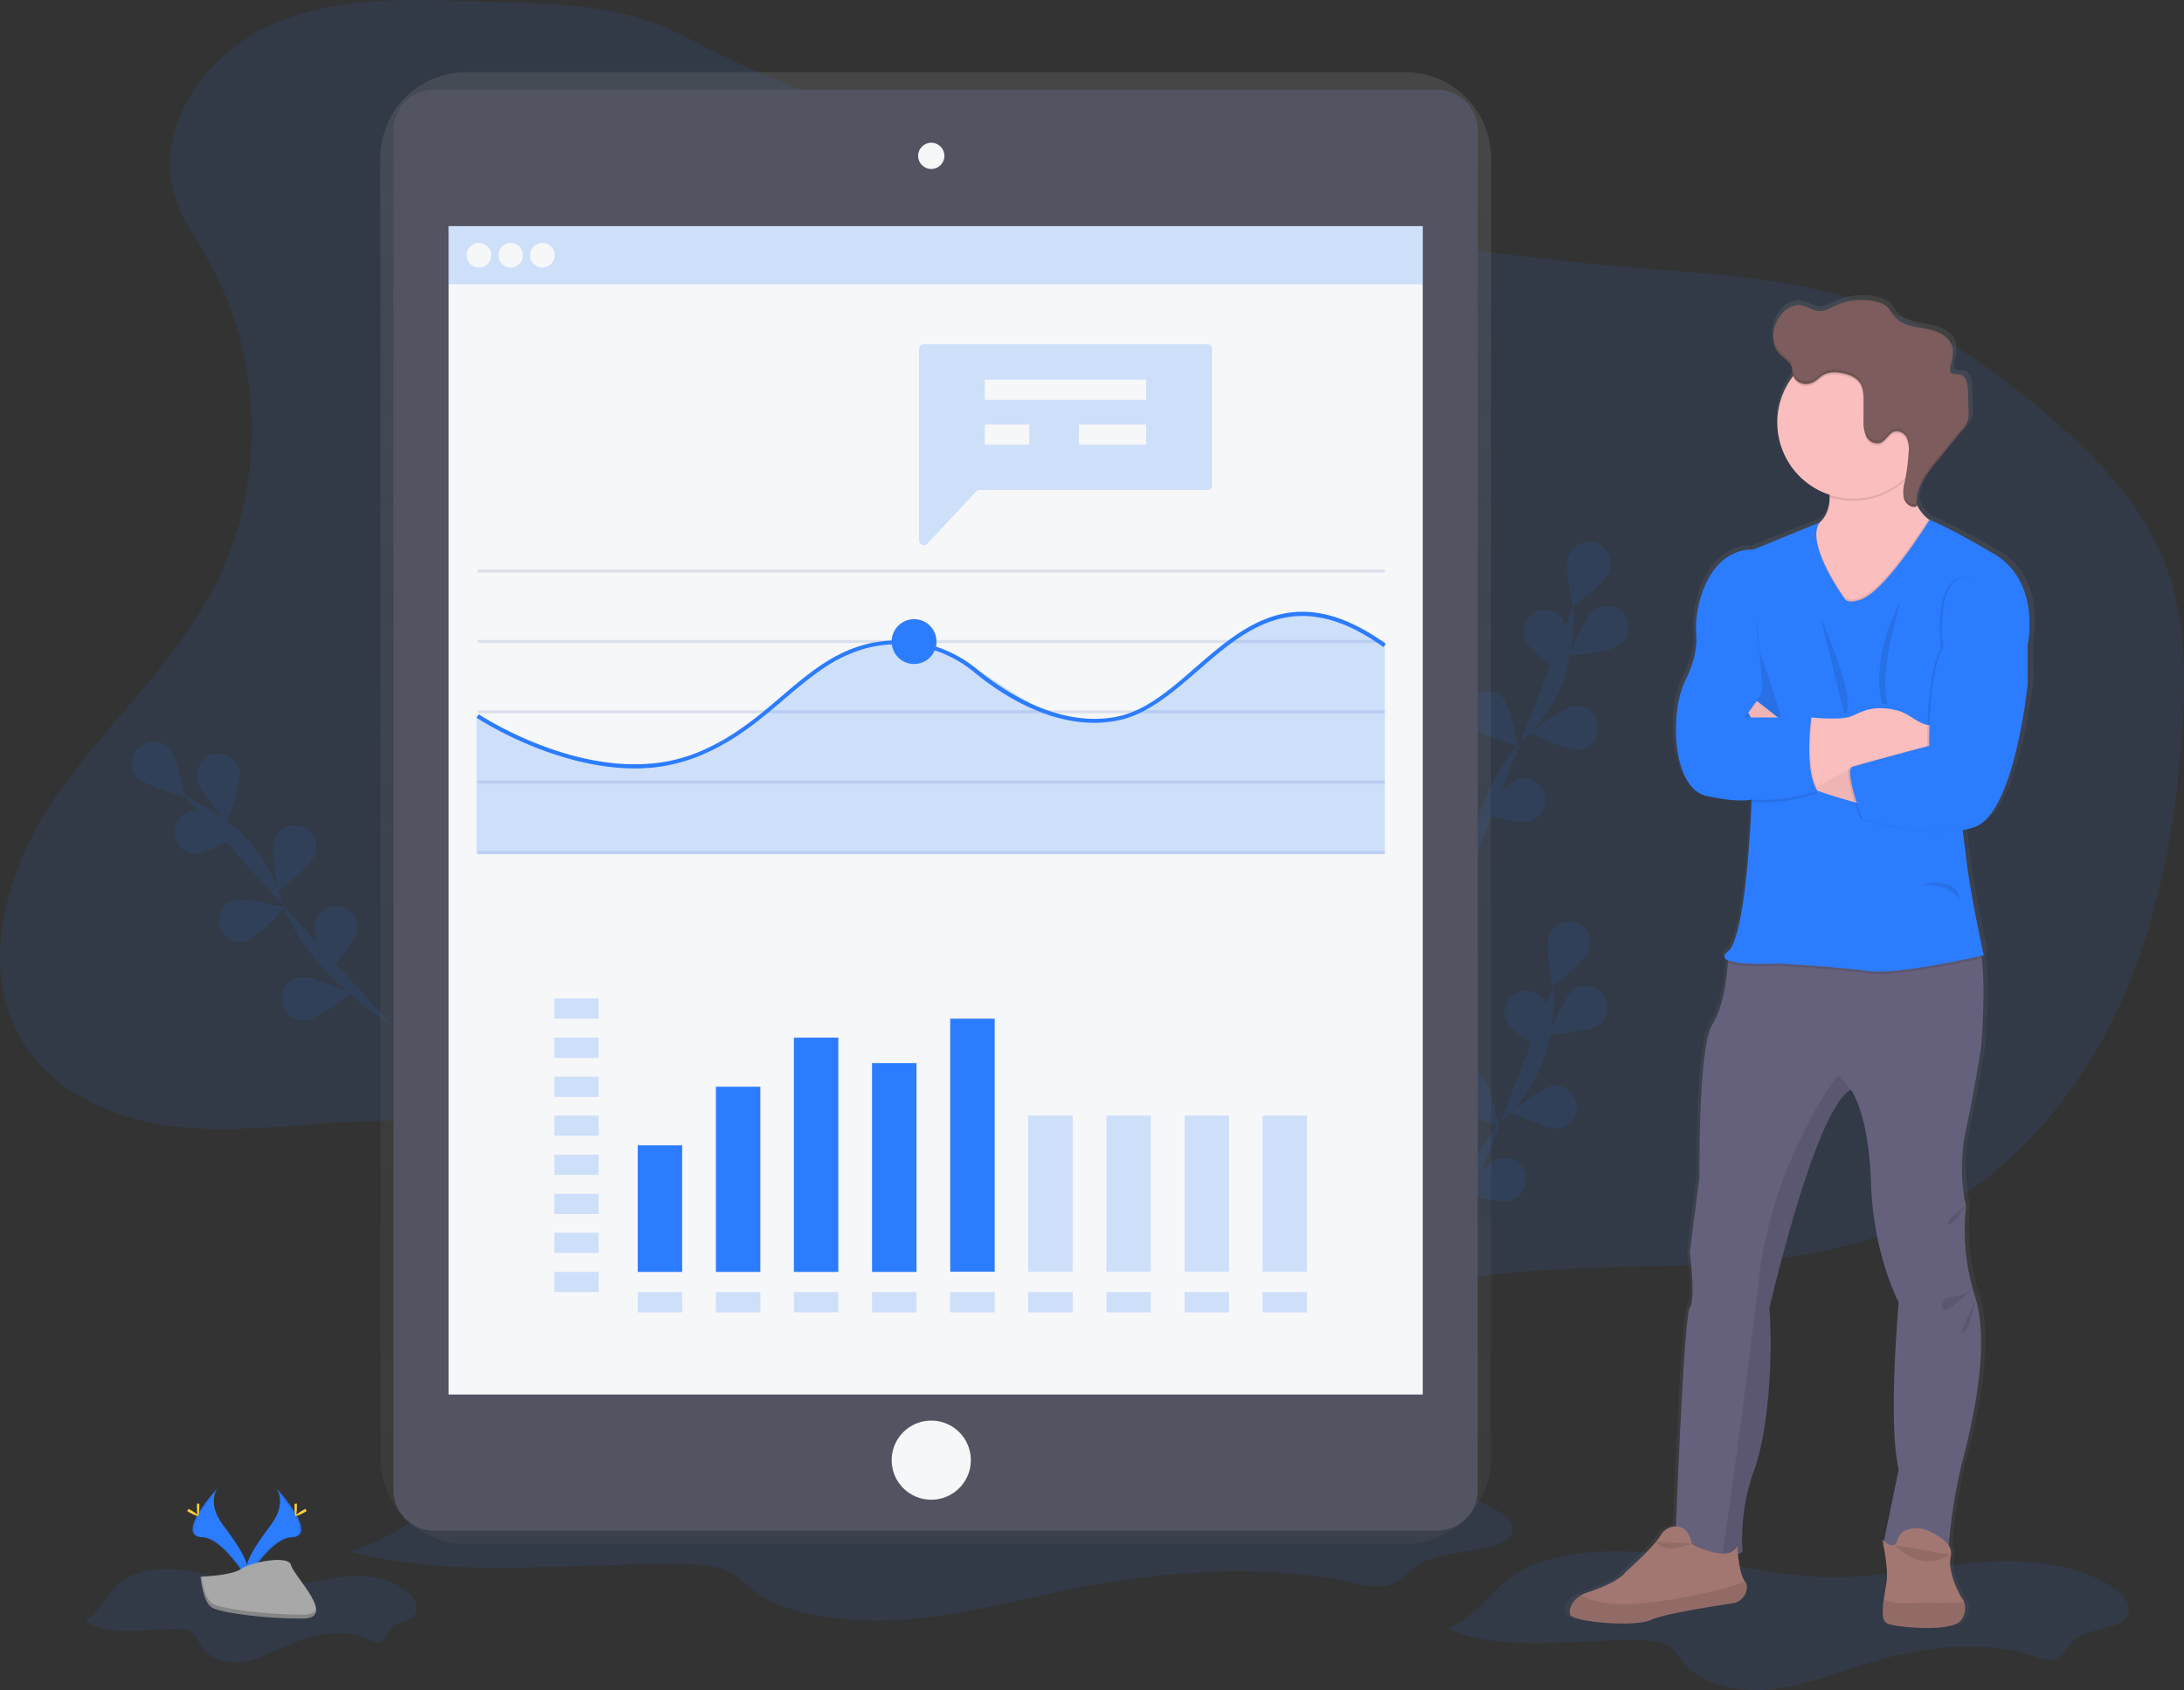<svg xmlns="http://www.w3.org/2000/svg" xmlns:xlink="http://www.w3.org/1999/xlink" width="684.242" height="529.653" viewBox="0 0 684.242 529.653">
    <rect x="0" y="0" width="684.242" height="529.653" fill="#333333" stroke="none"/>
    <defs>
        <linearGradient id="linear-gradient" x1=".608" x2=".608" y1=".006" y2="1.006" gradientUnits="objectBoundingBox">
            <stop offset="0" stop-color="gray" stop-opacity=".251"/>
            <stop offset=".54" stop-color="gray" stop-opacity=".122"/>
            <stop offset="1" stop-color="gray" stop-opacity=".102"/>
        </linearGradient>
        <linearGradient id="linear-gradient-2" x1=".756" x2=".756" y1="-.224" y2=".776" xlink:href="#linear-gradient"/>
        <style>
            .cls-1,.cls-3{fill:#2c7cff}.cls-1,.cls-12,.cls-2{opacity:.1}.cls-6{fill:#f6f7f9}.cls-7{opacity:.2}.cls-8{fill:#dce0ed}.cls-11{fill:#a27772}.cls-13{fill:#fbbebe}.cls-16{fill:#ffd037}
        </style>
    </defs>
    <g id="undraw_report_mx0a" transform="translate(-.026 .063)">
        <path id="Path_15" d="M148.365.357c-22.026-.823-45-1.392-64.874 8.038S48.238 40.674 54.884 61.686c2.152 6.836 6.392 12.848 10 19.051 17.912 31.2 18.734 71.456 2.152 103.355-12.785 24.62-34.367 43.292-49.937 66.14s-24.431 54.557-9.114 77.6c10.506 15.76 29.937 23.481 48.8 25.317s37.848-1.076 56.773-1.835A244.426 244.426 0 0 1 220.9 371.626c46.519 20.38 86.583 55.254 135.571 68.735 5.886 1.582 12.025 2.911 18.038 1.835 10.633-1.962 18.418-10.76 26.772-17.722 26.646-22.089 63.545-26.2 98.165-27.215s70.633-.253 101.9-15.063c27.279-12.975 48.292-37.089 61.393-64.368s18.734-57.532 20.886-87.722c1.266-17.975 1.2-36.456-5.19-53.292-7.215-18.924-21.9-33.924-37.215-47.089-16.076-13.734-33.545-26.2-53.355-33.608-23.673-8.861-49.365-10.127-74.56-12.217a1021.859 1021.859 0 0 1-153.419-24.62C312.038 47.825 259.442 35.357 215.834 12 193.872.357 173.049 1.243 148.365.357z" class="cls-1"/>
        <g id="Group_12" class="cls-2" transform="translate(440.244 288.778)">
            <path id="Path_16" d="M713.9 577.611s2.215-31.393 19.937-48.545a47.97 47.97 0 0 0 14.114-26.646 80.712 80.712 0 0 0 .949-14.62" class="cls-3" transform="translate(-702.295 -467.864)"/>
            <path id="Path_17" d="M779.108 465.351c-1.266 3.481-11.329 11.2-11.329 11.2s-2.532-12.405-1.2-15.886a6.689 6.689 0 0 1 12.532 4.684z" class="cls-3" transform="translate(-721.489 -456.302)"/>
            <path id="Path_18" d="M782.57 500.148c-2.975 2.215-15.57 3.228-15.57 3.228s4.62-11.772 7.595-13.987a6.7 6.7 0 0 1 7.975 10.76z" class="cls-3" transform="translate(-721.787 -467.997)"/>
            <path id="Path_19" d="M762.863 550.886c-3.671.38-15.063-5.063-15.063-5.063s9.937-7.848 13.608-8.228a6.7 6.7 0 0 1 1.456 13.291z" class="cls-3" transform="translate(-714.739 -486.14)"/>
            <path id="Path_20" d="M738.5 586.524c-3.544 1.013-15.7-2.468-15.7-2.468s8.481-9.367 12.025-10.443a6.706 6.706 0 0 1 4.051 12.785.9.9 0 0 1-.38.127z" class="cls-3" transform="translate(-705.562 -499.245)"/>
            <path id="Path_21" d="M745.481 499.974c1.582 3.354 12.215 10.19 12.215 10.19s1.456-12.532-.127-15.886a6.685 6.685 0 0 0-12.089 5.7z" class="cls-3" transform="translate(-713.685 -468.899)"/>
            <path id="Path_22" d="M717.264 540.914c2.532 2.721 14.747 6.076 14.747 6.076s-2.342-12.405-4.873-15.127a6.707 6.707 0 0 0-9.494-.316 6.557 6.557 0 0 0-.38 9.367z" class="cls-3" transform="translate(-702.874 -483.257)"/>
            <path id="Path_23" d="M696.536 585.967c2.025 3.1 13.481 8.418 13.481 8.418s-.253-12.658-2.215-15.76a6.727 6.727 0 0 0-11.266 7.342z" class="cls-3" transform="translate(-695.564 -500.145)"/>
            <path id="Path_24" d="M779.108 465.351c-1.266 3.481-11.329 11.2-11.329 11.2s-2.532-12.405-1.2-15.886a6.689 6.689 0 0 1 12.532 4.684z" class="cls-3" transform="translate(-721.489 -456.302)"/>
            <path id="Path_25" d="M782.57 500.148c-2.975 2.215-15.57 3.228-15.57 3.228s4.62-11.772 7.595-13.987a6.7 6.7 0 0 1 7.975 10.76z" class="cls-3" transform="translate(-721.787 -467.997)"/>
            <path id="Path_26" d="M762.863 550.886c-3.671.38-15.063-5.063-15.063-5.063s9.937-7.848 13.608-8.228a6.7 6.7 0 0 1 1.456 13.291z" class="cls-3" transform="translate(-714.739 -486.14)"/>
            <path id="Path_27" d="M738.5 586.524c-3.544 1.013-15.7-2.468-15.7-2.468s8.481-9.367 12.025-10.443a6.706 6.706 0 0 1 4.051 12.785.9.9 0 0 1-.38.127z" class="cls-3" transform="translate(-705.562 -499.245)"/>
            <path id="Path_28" d="M745.481 499.974c1.582 3.354 12.215 10.19 12.215 10.19s1.456-12.532-.127-15.886a6.685 6.685 0 0 0-12.089 5.7z" class="cls-3" transform="translate(-713.685 -468.899)"/>
            <path id="Path_29" d="M717.264 540.914c2.532 2.721 14.747 6.076 14.747 6.076s-2.342-12.405-4.873-15.127a6.707 6.707 0 0 0-9.494-.316 6.557 6.557 0 0 0-.38 9.367z" class="cls-3" transform="translate(-702.874 -483.257)"/>
            <path id="Path_30" d="M696.536 585.967c2.025 3.1 13.481 8.418 13.481 8.418s-.253-12.658-2.215-15.76a6.727 6.727 0 0 0-11.266 7.342z" class="cls-3" transform="translate(-695.564 -500.145)"/>
        </g>
        <g id="Group_13" class="cls-2" transform="translate(446.226 169.853)">
            <path id="Path_31" d="M723.7 389.811s2.215-31.393 19.937-48.545a47.97 47.97 0 0 0 14.114-26.646A80.712 80.712 0 0 0 758.7 300" class="cls-3" transform="translate(-711.875 -280.001)"/>
            <path id="Path_32" d="M788.908 277.515c-1.266 3.481-11.329 11.139-11.329 11.139s-2.532-12.405-1.2-15.886a6.626 6.626 0 0 1 8.608-3.924 6.771 6.771 0 0 1 3.921 8.671z" class="cls-3" transform="translate(-731.07 -268.402)"/>
            <path id="Path_33" d="M792.47 312.233c-2.975 2.215-15.57 3.228-15.57 3.228s4.62-11.772 7.595-13.987a6.717 6.717 0 1 1 8.291 10.57.538.538 0 0 0-.316.189z" class="cls-3" transform="translate(-731.404 -280.018)"/>
            <path id="Path_34" d="M772.663 363.063c-3.67.379-15.063-5.063-15.063-5.063s9.937-7.848 13.608-8.228a6.732 6.732 0 1 1 1.709 13.355c-.127 0-.19 0-.253-.063z" class="cls-3" transform="translate(-724.319 -298.253)"/>
            <path id="Path_35" d="M748.3 398.779c-3.544 1.013-15.7-2.468-15.7-2.468s8.481-9.43 12.025-10.443a6.712 6.712 0 0 1 3.671 12.911z" class="cls-3" transform="translate(-715.142 -311.437)"/>
            <path id="Path_36" d="M755.184 312.009c1.582 3.354 12.215 10.19 12.215 10.19s1.456-12.6-.127-15.886a6.7 6.7 0 1 0-12.215 5.506c.063.063.063.127.127.19z" class="cls-3" transform="translate(-723.169 -280.87)"/>
            <path id="Path_37" d="M727.134 353.171c2.532 2.722 14.747 6.076 14.747 6.076s-2.342-12.405-4.873-15.127a6.7 6.7 0 0 0-9.494-.127 6.619 6.619 0 0 0-.38 9.178z" class="cls-3" transform="translate(-712.524 -295.45)"/>
            <path id="Path_38" d="M706.209 398.012c2.025 3.1 13.481 8.481 13.481 8.481s-.253-12.658-2.215-15.76a6.719 6.719 0 0 0-11.456 7.025.873.873 0 0 1 .19.253z" class="cls-3" transform="translate(-705.016 -312.127)"/>
            <path id="Path_39" d="M788.908 277.515c-1.266 3.481-11.329 11.139-11.329 11.139s-2.532-12.405-1.2-15.886a6.626 6.626 0 0 1 8.608-3.924 6.771 6.771 0 0 1 3.921 8.671z" class="cls-3" transform="translate(-731.07 -268.402)"/>
            <path id="Path_40" d="M792.47 312.233c-2.975 2.215-15.57 3.228-15.57 3.228s4.62-11.772 7.595-13.987a6.717 6.717 0 1 1 8.291 10.57.538.538 0 0 0-.316.189z" class="cls-3" transform="translate(-731.404 -280.018)"/>
            <path id="Path_41" d="M772.663 363.063c-3.67.379-15.063-5.063-15.063-5.063s9.937-7.848 13.608-8.228a6.732 6.732 0 1 1 1.709 13.355c-.127 0-.19 0-.253-.063z" class="cls-3" transform="translate(-724.319 -298.253)"/>
            <path id="Path_42" d="M748.3 398.779c-3.544 1.013-15.7-2.468-15.7-2.468s8.481-9.43 12.025-10.443a6.712 6.712 0 0 1 3.671 12.911z" class="cls-3" transform="translate(-715.142 -311.437)"/>
            <path id="Path_43" d="M755.184 312.009c1.582 3.354 12.215 10.19 12.215 10.19s1.456-12.6-.127-15.886a6.7 6.7 0 1 0-12.215 5.506c.063.063.063.127.127.19z" class="cls-3" transform="translate(-723.169 -280.87)"/>
            <path id="Path_44" d="M727.134 353.171c2.532 2.722 14.747 6.076 14.747 6.076s-2.342-12.405-4.873-15.127a6.7 6.7 0 0 0-9.494-.127 6.619 6.619 0 0 0-.38 9.178z" class="cls-3" transform="translate(-712.524 -295.45)"/>
            <path id="Path_45" d="M706.209 398.012c2.025 3.1 13.481 8.481 13.481 8.481s-.253-12.658-2.215-15.76a6.719 6.719 0 0 0-11.456 7.025.873.873 0 0 1 .19.253z" class="cls-3" transform="translate(-705.016 -312.127)"/>
        </g>
        <g id="Group_14" class="cls-2" transform="translate(41.505 232.42)">
            <path id="Path_46" d="M155.794 465.42s-27.026-16.139-34.367-39.557a47.92 47.92 0 0 0-17.469-24.557A81.7 81.7 0 0 0 91.3 393.9" class="cls-3" transform="translate(-75.01 -377.037)"/>
            <path id="Path_47" d="M77.105 369.246c2.532 2.722 4.873 15.127 4.873 15.127s-12.215-3.354-14.747-6.013a6.641 6.641 0 0 1 .633-9.43 6.759 6.759 0 0 1 9.241.316z" class="cls-3" transform="translate(-65.562 -367.257)"/>
            <path id="Path_48" d="M110.894 379.062c.633 3.671-4.114 15.38-4.114 15.38s-8.418-9.494-9.051-13.1a6.715 6.715 0 1 1 13.165-2.658z" class="cls-3" transform="translate(-77.325 -369.477)"/>
            <path id="Path_49" d="M148.108 418.051c-1.266 3.481-11.329 11.2-11.329 11.2s-2.532-12.405-1.2-15.886a6.685 6.685 0 1 1 12.658 4.3.678.678 0 0 1-.127.38z" class="cls-3" transform="translate(-91.122 -382.517)"/>
            <path id="Path_50" d="M169.023 456.315c-.7 3.671-9.241 12.975-9.241 12.975s-4.62-11.772-3.924-15.443a6.7 6.7 0 0 1 13.165 2.468z" class="cls-3" transform="translate(-98.682 -397.047)"/>
            <path id="Path_51" d="M92.892 414.755c3.671.063 14.62-6.329 14.62-6.329s-10.57-6.962-14.3-7.025a6.7 6.7 0 0 0-6.709 6.646 6.607 6.607 0 0 0 6.392 6.709z" class="cls-3" transform="translate(-73.247 -379.79)"/>
            <path id="Path_52" d="M116.85 458.4c3.544-1.013 12.025-10.443 12.025-10.443s-12.152-3.481-15.7-2.468a6.715 6.715 0 0 0 3.675 12.911z" class="cls-3" transform="translate(-81.32 -395.908)"/>
            <path id="Path_53" d="M147.38 497.177c3.671-.38 13.608-8.228 13.608-8.228s-11.393-5.506-15.063-5.063a6.686 6.686 0 0 0 .7 13.355c.248-.001.501-.064.755-.064z" class="cls-3" transform="translate(-92.735 -410.06)"/>
            <path id="Path_54" d="M77.105 369.246c2.532 2.722 4.873 15.127 4.873 15.127s-12.215-3.354-14.747-6.013a6.641 6.641 0 0 1 .633-9.43 6.759 6.759 0 0 1 9.241.316z" class="cls-3" transform="translate(-65.562 -367.257)"/>
            <path id="Path_55" d="M110.894 379.062c.633 3.671-4.114 15.38-4.114 15.38s-8.418-9.494-9.051-13.1a6.715 6.715 0 1 1 13.165-2.658z" class="cls-3" transform="translate(-77.325 -369.477)"/>
            <path id="Path_56" d="M148.108 418.051c-1.266 3.481-11.329 11.2-11.329 11.2s-2.532-12.405-1.2-15.886a6.685 6.685 0 1 1 12.658 4.3.678.678 0 0 1-.127.38z" class="cls-3" transform="translate(-91.122 -382.517)"/>
            <path id="Path_57" d="M169.023 456.315c-.7 3.671-9.241 12.975-9.241 12.975s-4.62-11.772-3.924-15.443a6.7 6.7 0 0 1 13.165 2.468z" class="cls-3" transform="translate(-98.682 -397.047)"/>
            <path id="Path_58" d="M92.892 414.755c3.671.063 14.62-6.329 14.62-6.329s-10.57-6.962-14.3-7.025a6.7 6.7 0 0 0-6.709 6.646 6.607 6.607 0 0 0 6.392 6.709z" class="cls-3" transform="translate(-73.247 -379.79)"/>
            <path id="Path_59" d="M116.85 458.4c3.544-1.013 12.025-10.443 12.025-10.443s-12.152-3.481-15.7-2.468a6.715 6.715 0 0 0 3.675 12.911z" class="cls-3" transform="translate(-81.32 -395.908)"/>
            <path id="Path_60" d="M147.38 497.177c3.671-.38 13.608-8.228 13.608-8.228s-11.393-5.506-15.063-5.063a6.686 6.686 0 0 0 .7 13.355c.248-.001.501-.064.755-.064z" class="cls-3" transform="translate(-92.735 -410.06)"/>
        </g>
        <path id="Path_61" d="M716.7 792.244c18.165 7.911 40.317 3.1 60.95 3.671 2.848.063 5.823.316 8.1 1.709s3.354 3.608 4.937 5.506c5.76 7.025 17.6 9.3 27.975 8.1s19.81-5.19 29.621-8.165c16.9-5.19 36.14-7.6 52.849-1.9a10.392 10.392 0 0 0 4.747.886c3.671-.443 4.747-4.241 7.279-6.392 4.62-3.924 14.62-2.848 16.646-7.975 1.2-3.038-1.519-6.076-4.494-8.165-11.393-7.848-27.658-9.177-42.532-7.975s-29.558 4.556-44.495 4.556c-18.671 0-36.646-5.127-55.127-7.279-12.785-1.456-26.772-1.266-38.735 3.038-13.101 4.625-15.949 15.068-27.721 20.385z" class="cls-1" transform="translate(-263.079 -281.946)"/>
        <path id="Path_62" d="M173.4 752.116c31.013 8.924 68.861 3.481 104.052 4.114 4.81.063 9.937.316 13.8 1.9s5.76 4.051 8.418 6.2c9.874 7.975 30.064 10.506 47.722 9.177s33.861-5.823 50.507-9.241c28.8-5.886 61.773-8.544 90.191-2.152a27.016 27.016 0 0 0 8.165 1.013c6.2-.506 8.1-4.81 12.468-7.215 7.848-4.43 24.937-3.228 28.418-9.051 2.025-3.418-2.658-6.9-7.722-9.241-19.431-8.861-47.216-10.38-72.659-8.987s-50.443 5.127-75.95 5.19c-31.836 0-62.6-5.823-94.115-8.165-21.836-1.646-45.633-1.456-66.14 3.418-22.218 5.255-27.092 17.09-47.155 23.04z" class="cls-1" transform="translate(-63.643 -266.059)"/>
        <path id="Path_63" d="M42.2 793.127c8.861 5.317 19.62 2.089 29.684 2.468a6.1 6.1 0 0 1 3.924 1.139 14.731 14.731 0 0 1 2.405 3.671c2.785 4.747 8.544 6.266 13.608 5.506s9.684-3.481 14.431-5.506c8.228-3.481 17.6-5.127 25.7-1.266a4.344 4.344 0 0 0 2.342.633c1.772-.316 2.279-2.848 3.544-4.3 2.215-2.658 7.089-1.9 8.1-5.38.57-2.025-.759-4.114-2.215-5.506-5.506-5.316-13.481-6.2-20.7-5.38s-14.367 3.038-21.646 3.038c-9.051 0-17.848-3.481-26.836-4.873-6.2-1.013-13.038-.886-18.861 2.025-6.328 3.098-7.72 10.186-13.48 13.731z" class="cls-1" transform="translate(-15.481 -285.171)"/>
        <path id="Path_64" fill="url(#linear-gradient)" d="M509.315 35.7H215.262A26.93 26.93 0 0 0 188.3 62.6v407.407a26.93 26.93 0 0 0 26.962 26.9h294.053a26.93 26.93 0 0 0 26.962-26.9V62.6a26.89 26.89 0 0 0-26.962-26.9z" transform="translate(-69.112 -13.128)"/>
        <path id="Path_65" fill="#535461" d="M207.458 44.4h314.37a12.7 12.7 0 0 1 12.658 12.658v426.207a12.7 12.7 0 0 1-12.658 12.658h-314.37a12.7 12.7 0 0 1-12.658-12.658V57.058A12.655 12.655 0 0 1 207.458 44.4z" transform="translate(-71.498 -16.321)"/>
        <path id="Rectangle_1" d="M0 0H305.193V366.142H0z" class="cls-6" transform="translate(140.581 70.8)"/>
        <circle id="Ellipse_4" cx="4.114" cy="4.114" r="4.114" class="cls-6" transform="translate(287.67 44.661)"/>
        <circle id="Ellipse_5" cx="12.405" cy="12.405" r="12.405" class="cls-6" transform="translate(279.379 445.107)"/>
        <g id="Group_15" class="cls-7" transform="translate(140.581 70.8)">
            <path id="Rectangle_2" d="M0 0H305.193V18.228H0z" class="cls-3"/>
        </g>
        <circle id="Ellipse_6" cx="3.861" cy="3.861" r="3.861" class="cls-6" transform="translate(146.214 76.054)"/>
        <circle id="Ellipse_7" cx="3.861" cy="3.861" r="3.861" class="cls-6" transform="translate(156.15 76.054)"/>
        <circle id="Ellipse_8" cx="3.861" cy="3.861" r="3.861" class="cls-6" transform="translate(166.087 76.054)"/>
        <path id="Rectangle_3" d="M0 0H284.18V0.949H0z" class="cls-8" transform="translate(149.695 178.396)"/>
        <path id="Rectangle_4" d="M0 0H284.18V0.949H0z" class="cls-8" transform="translate(149.695 200.485)"/>
        <path id="Rectangle_5" d="M0 0H284.18V0.949H0z" class="cls-8" transform="translate(149.695 222.511)"/>
        <path id="Rectangle_6" d="M0 0H284.18V0.949H0z" class="cls-8" transform="translate(149.695 244.536)"/>
        <path id="Rectangle_7" d="M0 0H284.18V0.949H0z" class="cls-8" transform="translate(149.695 266.625)"/>
        <g id="Group_16" class="cls-7" transform="translate(149.315 191.877)">
            <path id="Path_66" d="M520.459 378.9H235.9v-43.358l26.076 12.848L289 352.061l23.734-7.152 28.545-22.215 14.367-8.291 10.57-2.025 10 .57 16.582 8.165 22.469 14.3 17.658 2.279 13.987-4.81 29.621-24.3 15.19-5.38 15.823 2.405 12.912 7.468z" class="cls-3" transform="translate(-235.9 -303.2)"/>
        </g>
        <path id="Path_67" d="M285.521 351.929c-25.633 0-49.3-15.7-49.621-15.886l.7-1.076c.38.253 36.836 24.367 67.785 12.279 11.266-4.43 19.3-11.266 27.089-17.912 8.1-6.9 15.76-13.481 26.266-16.266a39.433 39.433 0 0 1 35.064 7.848c8.544 6.962 25.443 18.228 43.355 14.874 9.114-1.709 16.836-8.354 24.937-15.443 15.633-13.544 31.772-27.532 59.684-7.468l-.76 1.013c-27.152-19.494-42.912-5.823-58.1 7.405-8.291 7.152-16.076 13.924-25.57 15.7-18.418 3.481-35.7-7.975-44.431-15.127a37.953 37.953 0 0 0-33.924-7.6c-10.19 2.785-17.722 9.177-25.76 16.013-7.848 6.709-15.95 13.608-27.469 18.1a52.388 52.388 0 0 1-19.245 3.546z" class="cls-3" transform="translate(-86.585 -111.19)"/>
        <circle id="Ellipse_9" cx="7.025" cy="7.025" r="7.025" class="cls-3" transform="translate(279.379 193.966)"/>
        <g id="Group_17" class="cls-7" transform="translate(287.987 107.822)">
            <path id="Path_68" d="M545.317 170.4h-88.861a1.432 1.432 0 0 0-1.456 1.453v60.064a1.432 1.432 0 0 0 1.456 1.456 1.8 1.8 0 0 0 1.076-.443l15.38-16.456a1.3 1.3 0 0 1 1.076-.443h71.33a1.432 1.432 0 0 0 1.456-1.456V171.79a1.381 1.381 0 0 0-1.457-1.39z" class="cls-3" transform="translate(-455 -170.394)"/>
        </g>
        <path id="Rectangle_8" d="M0 0H50.57V6.329H0z" class="cls-6" transform="translate(308.557 118.902)"/>
        <path id="Rectangle_9" d="M0 0H13.924V6.329H0z" class="cls-6" transform="translate(308.557 132.953)"/>
        <g id="Group_18" class="cls-7" transform="translate(173.682 312.828)">
            <path id="Rectangle_10" d="M0 0H13.924V6.329H0z" class="cls-3"/>
        </g>
        <g id="Group_19" class="cls-7" transform="translate(173.682 325.106)">
            <path id="Rectangle_11" d="M0 0H13.924V6.329H0z" class="cls-3"/>
        </g>
        <g id="Group_20" class="cls-7" transform="translate(173.682 337.322)">
            <path id="Rectangle_12" d="M0 0H13.924V6.329H0z" class="cls-3"/>
        </g>
        <g id="Group_21" class="cls-7" transform="translate(173.682 349.537)">
            <path id="Rectangle_13" d="M0 0H13.924V6.329H0z" class="cls-3"/>
        </g>
        <g id="Group_22" class="cls-7" transform="translate(173.682 361.816)">
            <path id="Rectangle_14" d="M0 0H13.924V6.329H0z" class="cls-3"/>
        </g>
        <g id="Group_23" class="cls-7" transform="translate(173.682 374.031)">
            <path id="Rectangle_15" d="M0 0H13.924V6.329H0z" class="cls-3"/>
        </g>
        <g id="Group_24" class="cls-7" transform="translate(173.682 386.246)">
            <path id="Rectangle_16" d="M0 0H13.924V6.329H0z" class="cls-3"/>
        </g>
        <g id="Group_25" class="cls-7" transform="translate(173.682 398.525)">
            <path id="Rectangle_17" d="M0 0H13.924V6.329H0z" class="cls-3"/>
        </g>
        <g id="Group_26" class="cls-7" transform="translate(199.822 404.854)">
            <path id="Rectangle_18" d="M0 0H13.924V6.329H0z" class="cls-3"/>
        </g>
        <g id="Group_27" class="cls-7" transform="translate(224.315 404.854)">
            <path id="Rectangle_19" d="M0 0H13.924V6.329H0z" class="cls-3"/>
        </g>
        <g id="Group_28" class="cls-7" transform="translate(248.746 404.854)">
            <path id="Rectangle_20" d="M0 0H13.924V6.329H0z" class="cls-3"/>
        </g>
        <g id="Group_29" class="cls-7" transform="translate(273.24 404.854)">
            <path id="Rectangle_21" d="M0 0H13.924V6.329H0z" class="cls-3"/>
        </g>
        <g id="Group_30" class="cls-7" transform="translate(297.734 404.854)">
            <path id="Rectangle_22" d="M0 0H13.924V6.329H0z" class="cls-3"/>
        </g>
        <g id="Group_31" class="cls-7" transform="translate(322.164 404.854)">
            <path id="Rectangle_23" d="M0 0H13.924V6.329H0z" class="cls-3"/>
        </g>
        <g id="Group_32" class="cls-7" transform="translate(346.658 404.854)">
            <path id="Rectangle_24" d="M0 0H13.924V6.329H0z" class="cls-3"/>
        </g>
        <g id="Group_33" class="cls-7" transform="translate(371.152 404.854)">
            <path id="Rectangle_25" d="M0 0H13.924V6.329H0z" class="cls-3"/>
        </g>
        <g id="Group_34" class="cls-7" transform="translate(395.583 404.854)">
            <path id="Rectangle_26" d="M0 0H13.924V6.329H0z" class="cls-3"/>
        </g>
        <path id="Rectangle_27" d="M0 0H21.076V6.329H0z" class="cls-6" transform="translate(338.051 132.953)"/>
        <path id="Rectangle_28" d="M0 0H13.924V39.684H0z" class="cls-3" transform="translate(199.822 358.841)"/>
        <path id="Rectangle_29" d="M0 0H13.924V58.038H0z" class="cls-3" transform="translate(224.315 340.486)"/>
        <path id="Rectangle_30" d="M0 0H13.924V73.418H0z" class="cls-3" transform="translate(248.746 325.106)"/>
        <path id="Rectangle_31" d="M0 0H13.924V65.444H0z" class="cls-3" transform="translate(273.24 333.081)"/>
        <path id="Rectangle_32" d="M0 0H13.924V79.304H0z" class="cls-3" transform="translate(297.734 319.157)"/>
        <g id="Group_35" class="cls-7" transform="translate(322.164 349.537)">
            <path id="Rectangle_33" d="M0 0H13.924V48.924H0z" class="cls-3"/>
        </g>
        <g id="Group_36" class="cls-7" transform="translate(346.658 349.537)">
            <path id="Rectangle_34" d="M0 0H13.924V48.924H0z" class="cls-3"/>
        </g>
        <g id="Group_37" class="cls-7" transform="translate(371.152 349.537)">
            <path id="Rectangle_35" d="M0 0H13.924V48.924H0z" class="cls-3"/>
        </g>
        <g id="Group_38" class="cls-7" transform="translate(395.583 349.537)">
            <path id="Rectangle_36" d="M0 0H13.924V48.924H0z" class="cls-3"/>
        </g>
        <path id="Path_69" fill="url(#linear-gradient-2)" d="M910.514 226.085c-15.063-8.671-20.76-10.823-20.76-10.823l-.316-.253a12.256 12.256 0 0 1-3.8-4.81v-.886c.253-4.557 3.481-8.734 6.582-12.405l7.911-9.3a9.589 9.589 0 0 0 2.025-3.228 5.185 5.185 0 0 0 .19-1.962v-.823l-.19-6.962c-.063-2.025-.57-4.557-2.595-5-1.076-.19-2.405.19-2.975-.76a1.607 1.607 0 0 1-.127-1.2v-.073a30.859 30.859 0 0 0 .76-4.747 6.151 6.151 0 0 0-.316-2.405c-1.139-3.354-5.19-4.747-8.734-5.38s-7.532-1.2-9.81-3.987a20.594 20.594 0 0 0-1.962-2.658 7.672 7.672 0 0 0-3.671-1.772 20.655 20.655 0 0 0-13.228 1.139c-1.709.759-3.481 1.835-5.316 1.709s-3.671-1.456-5.57-1.835c-3.1-.506-6.139 1.772-7.658 4.494a11.1 11.1 0 0 0-1.392 5.316v.316a7.606 7.606 0 0 0 2.025 5.38c1.329 1.392 3.354 2.342 3.924 4.177.253.759.19 1.582.38 2.342 0 .063.063.19.063.253l-.127.127a23.091 23.091 0 0 0-4.937 14.494 23.972 23.972 0 0 0 16.836 22.722v.7a10.211 10.211 0 0 1-3.291 7.975l-21.327 8.54s-12.848-1.519-17.469 17.279a32 32 0 0 0-.823 9.494c.19 2.848-.19 7.848-3.481 14.241-5.253 10.317-4.051 33.988 6.709 36.329 10.19 2.215 14.177 1.266 14.557 1.2v.38c-.19 4.43-1.772 42.785-7.658 47.405-1.646 1.266-1.329 2.152 0 2.722a5.48 5.48 0 0 1-.063.7c-.19 2.785-1.076 13.481-5 19.557-4.557 7.025-4.051 47.6-4.051 47.6l-3.038 23.924s1.9 14.747 0 17.342c-1.709 2.278-3.987 56.962-4.43 68.8h-.19a5.846 5.846 0 0 0-4.62 2.785c-2.532 4.114-11.329 11.646-11.329 11.646-1.9 2.722-8.987 5.317-12.722 6.519a10.1 10.1 0 0 0-1.456.633 7.857 7.857 0 0 0-3.228 3.354 3.474 3.474 0 0 0-.317 2.848c.949 2.342 20.823 3.987 25.886 1.646 3.987-1.836 19.62-4.3 26.139-5.253a5.308 5.308 0 0 0 4.62-4.62 3.166 3.166 0 0 0-.633-2.342c-1.266-1.519-1.9-5.76-2.152-8.481a5 5 0 0 0 1.456-.886 62.348 62.348 0 0 1 3.608-25.063c4.81-12.658 6.2-36.14 5.063-51.393 0 0 14.62-62.849 26.076-68.735.19.19 5.76 7.405 6.456 29.557.7 22.532 8.861 37.279 8.861 37.279s-3.608 38.228 0 52.532l-4.684 22.6a5.954 5.954 0 0 0-.57-.506s.127.633.316 1.646l-.127.506.19.063c.506 2.848 1.329 7.722 1.013 10.633-.19 1.646-.633 3.924-.949 6.076-.506 3.481-.633 6.836 1.2 7.6 2.975 1.2 20.57 2.848 23.608-1.013a5.567 5.567 0 0 0 .886-5.823 5 5 0 0 0-.886-1.456s-4.684-7.658-3.354-13.038a3.829 3.829 0 0 0-.57-3.1 154.049 154.049 0 0 1 4.051-25.253c2.975-11.266 9.3-36.013 4.684-52.279l-.57-1.9a70.462 70.462 0 0 1-2.658-27.405 56.465 56.465 0 0 1 0-23.924c2.848-13.165 4.873-26.013 4.873-26.013s1.582-17.342.19-27.975l-.127-.7.76-.19s-4.051-18.038-5.506-29.557c-.316-2.722-.76-6.139-1.266-9.81a20.867 20.867 0 0 0 3.924-.949c12.911-4.494 16.962-44.811 16.962-44.811v-12.798c.004.19 4.308-19.367-10.755-28.038zm-96.33 311.458l-.633-.316z" transform="translate(-284.233 -53.638)"/>
        <path id="Path_70" fill="#65617d" d="M922.982 573.8c5.633 16.139-.949 42.279-3.987 53.988a164.572 164.572 0 0 0-3.987 25.7 53 53 0 0 1-20.57-.506l4.937-24.051c-3.481-14.241 0-52.342 0-52.342s-7.911-14.747-8.671-37.152c-.7-22.089-6.139-29.241-6.329-29.431-11.2 5.823-25.507 68.482-25.507 68.482 1.139 15.19-.253 38.545-4.937 51.2a62.272 62.272 0 0 0-3.481 25c-1.646 1.392-3.924 1.582-6.329 1.2-6.646-1.076-14.62-6.836-14.62-6.836s2.532-68.228 4.43-70.823 0-17.279 0-17.279l3.038-23.861s-.443-40.443 3.987-47.469c3.861-6.076 4.747-16.709 4.873-19.494a3.166 3.166 0 0 1 .063-.7l6.772-8.1s65.444-4.937 70.317 0c1.2 1.2 1.962 3.924 2.405 7.405 1.329 10.633-.19 27.912-.19 27.912s-1.962 12.848-4.747 25.95a56.169 56.169 0 0 0 0 23.861 69.011 69.011 0 0 0 2.533 27.346z" transform="translate(-304.486 -168.563)"/>
        <path id="Path_71" d="M956.421 785.463c-2.911 3.861-20.127 2.215-23.038 1.013-1.772-.76-1.646-4.114-1.139-7.532.316-2.215.76-4.43.949-6.076.443-4.241-1.392-12.722-1.392-12.722s3.861 4.114 4.81 0a4.476 4.476 0 0 1 3.354-3.165 8.731 8.731 0 0 1 6.076.38c3.038 1.329 8.1 4.114 7.215 7.911-1.266 5.38 3.291 12.975 3.291 12.975a4.783 4.783 0 0 1 .823 1.456 5.951 5.951 0 0 1-.949 5.76z" class="cls-11" transform="translate(-342.038 -277.76)"/>
        <path id="Path_72" d="M956.486 798.419c-2.911 3.861-20.127 2.215-23.038 1.013-1.772-.76-1.646-4.114-1.139-7.532 1.835.886 5 1.582 10.19 1.076a35.571 35.571 0 0 1 3.671-.127 81.651 81.651 0 0 0 11.139-.19 5.615 5.615 0 0 1-.823 5.76z" class="cls-12" transform="translate(-342.104 -290.716)"/>
        <path id="Path_73" d="M867.447 605.275c1.139 15.19-.253 38.545-4.937 51.2a62.273 62.273 0 0 0-3.481 25c-1.646 1.392-3.924 1.582-6.329 1.2 1.392-9.873 7.405-52.342 11.266-85.887 4.367-38.228 24.874-64.494 24.874-64.494l4.114 4.494c-11.266 5.892-25.507 68.487-25.507 68.487z" class="cls-12" transform="translate(-313.002 -195.421)"/>
        <path id="Path_74" d="M931.979 243.3l-2.848 13.987-13.988 23.483-17.215-7.342s-23.418-24.557-8.734-28.038a13.517 13.517 0 0 0 4.874-2.152c2.911-2.152 3.8-5.38 3.8-8.481a26.324 26.324 0 0 0-2.405-10.063l30.127-9.494a47.142 47.142 0 0 0-2.152 12.215c-.253 8.228 2.848 12.279 5.317 14.177a11.334 11.334 0 0 0 3.224 1.708z" class="cls-13" transform="translate(-324.622 -79.019)"/>
        <path id="Path_75" d="M932.09 215.3a47.144 47.144 0 0 0-2.152 12.215 24.262 24.262 0 0 1-1.772 1.835 23.809 23.809 0 0 1-23.861 5.443 26.324 26.324 0 0 0-2.405-10.063z" class="cls-12" transform="translate(-331.063 -79.056)"/>
        <path id="Path_76" d="M927.458 195.361a23.829 23.829 0 1 1-23.8-23.861 23.7 23.7 0 0 1 23.8 23.671z" class="cls-13" transform="translate(-322.95 -62.978)"/>
        <path id="Path_77" d="M931.979 258.682l-2.848 13.987-13.988 23.481-17.215-7.342s-23.418-24.557-8.734-28.038a13.517 13.517 0 0 0 4.874-2.152c-2.658 7.279 8.291 22.532 8.291 22.532 1.266 1.9 4.241.7 4.241.7 7.089-1.076 20.063-21.393 22.215-24.747a13.463 13.463 0 0 0 3.164 1.579z" class="cls-12" transform="translate(-324.622 -94.4)"/>
        <path id="Path_78" d="M934.758 468.833c-4.177.949-27.089 6.013-35.823 4.747-9.557-1.392-28.228-2.342-28.228-2.342s-11.836.633-15.506-1.013a3.163 3.163 0 0 1 .063-.7l6.772-8.1s65.444-4.937 70.38 0c1.202 1.205 1.899 3.927 2.342 7.408z" class="cls-12" transform="translate(-313.92 -168.6)"/>
        <path id="Path_79" d="M882.33 281.857s-12.342-17.089-7.658-23.734l-20.823 8.544s-12.532-1.519-17.089 17.215a31.958 31.958 0 0 0-.76 9.494c.19 2.848-.19 7.785-3.418 14.241-5.127 10.317-3.987 33.861 6.519 36.2s14.241 1.139 14.241 1.139-1.392 42.785-7.468 47.659 15.506 3.734 15.506 3.734 18.608.949 28.228 2.342 36.456-4.937 36.456-4.937-3.987-17.975-5.38-29.431S916 328.5 916 328.5l23.861-32.279s4.177-19.494-10.506-28.165S909.1 257.3 909.1 257.3s-14.747 24.051-22.469 25.253c-.124 0-3.031 1.203-4.301-.696z" class="cls-3" transform="translate(-304.531 -94.474)"/>
        <path id="Path_80" d="M867.351 306.8s-.253 7.722 1.139 10.76 6.519 19.874 6.519 19.874H863.3s6.329-6.772 5.823-10.063-1.772-20.571-1.772-20.571z" class="cls-12" transform="translate(-316.893 -112.644)"/>
        <path id="Path_81" d="M902.679 379.785s-25.823-6.329-28.228-11.709-9.051-17.405-9.051-17.405l2.722-3.671 12.532 9.874s14.937 11.9 21.962 13.1.063 9.811.063 9.811z" class="cls-13" transform="translate(-317.664 -127.401)"/>
        <path id="Path_82" d="M902.679 379.785s-25.823-6.329-28.228-11.709-9.051-17.405-9.051-17.405l2.722-3.671 12.532 9.874s14.937 11.9 21.962 13.1.063 9.811.063 9.811z" opacity="0.05" transform="translate(-317.664 -127.401)"/>
        <path id="Path_83" d="M932.509 350.72v13.987h-2.278a65.656 65.656 0 0 0-31.772 8.228l-4.241 2.342-1.139.633-7.279-16.329 6.772-6.076h.316c1.646.19 8.861.759 11.9-.253 2.911-.949 6.456-4.114 15-1.9 4.177 1.076 7.785 5.76 11.836 4.3z" class="cls-13" transform="translate(-325.153 -128.715)"/>
        <path id="Path_84" d="M965.707 301.318l4.684 5.253v12.785s-3.987 40.19-16.583 44.621-35.127-2.595-35.127-2.595-5.823-15.443-3.1-16.329 24.051-6.582 24.051-6.582-.316-23.608 4.367-30.57c0 0-3.038-21.962 7.468-22.405s14.24 15.822 14.24 15.822z" class="cls-12" transform="translate(-335.818 -104.82)"/>
        <path id="Path_85" d="M966.77 301.316l4.684 5.253v12.785s-3.987 40.19-16.646 44.621-35.127-2.595-35.127-2.595-5.823-15.443-3.1-16.329 24.051-6.582 24.051-6.582-.316-23.608 4.367-30.57c0 0-3.038-21.962 7.468-22.405 10.569-.507 14.303 15.822 14.303 15.822z" class="cls-3" transform="translate(-336.185 -104.819)"/>
        <path id="Path_86" d="M923.766 205.429a9.258 9.258 0 0 0-.506-4.557 3.58 3.58 0 0 0-3.734-2.152c-2.025.443-2.848 3.1-4.81 3.671a3.8 3.8 0 0 1-4.241-2.215 11.536 11.536 0 0 1-.823-5.063v-5.886c0-2.152-.063-4.43-1.392-6.076-1.646-2.089-5.443-2.975-8.038-2.911a6.69 6.69 0 0 0-4.557 1.835 6 6 0 0 1-4.81 1.709 4.181 4.181 0 0 1-3.354-2.911v-.063a23.855 23.855 0 0 1 38.038 28.8 21.98 21.98 0 0 1-2.595 2.848 64.485 64.485 0 0 0 .822-7.029z" class="cls-12" transform="translate(-325.777 -62.919)"/>
        <path id="Path_87" fill="#7c5c5c" d="M887.274 174.75a4.182 4.182 0 0 1-3.354-2.911c-.19-.76-.127-1.582-.38-2.279-.57-1.835-2.532-2.785-3.8-4.177-2.658-2.785-2.468-7.405-.57-10.76 1.519-2.722 4.43-5 7.468-4.494 1.9.316 3.544 1.646 5.443 1.772s3.544-.886 5.19-1.709a19.711 19.711 0 0 1 12.912-1.139 7.53 7.53 0 0 1 3.544 1.772q1.044 1.329 1.9 2.658c2.215 2.785 6.076 3.354 9.557 3.924s7.405 2.025 8.544 5.316c.76 2.215 0 4.62-.443 6.9a2.313 2.313 0 0 0 .063 1.456c.57.886 1.9.506 2.911.759 1.962.38 2.468 2.975 2.532 4.937l.19 6.9a6.656 6.656 0 0 1-2.215 5.76l-7.595 9.43c-3.418 4.114-7.089 8.924-6.392 14.241-1.646.7-3.544-.7-4.051-2.405a10.583 10.583 0 0 1 .253-5.253 64.223 64.223 0 0 0 1.2-9.114 9.258 9.258 0 0 0-.506-4.557 3.5 3.5 0 0 0-3.734-2.152c-2.025.443-2.848 3.1-4.81 3.671a3.8 3.8 0 0 1-4.24-2.215 11.536 11.536 0 0 1-.823-5.063v-5.888c0-2.152-.063-4.43-1.392-6.076-1.646-2.089-5.443-2.975-8.038-2.911a6.69 6.69 0 0 0-4.557 1.835c-1.39 1.203-2.972 2.089-4.807 1.772z" transform="translate(-322.196 -54.519)"/>
        <path id="Path_88" d="M901.3 305.9l7.342 30.064c-.064 0 5.696 0-7.342-30.064z" class="cls-12" transform="translate(-330.842 -112.314)"/>
        <path id="Path_89" d="M936.921 298s-9.557 15.7-5.823 31.9l1.772.127s-3.228-7.533 4.051-32.027z" class="cls-12" transform="translate(-341.463 -109.414)"/>
        <path id="Path_90" d="M950.4 437.822s11.772-3.861 12.6 5.127c0-.001-2.22-6.203-12.6-5.127z" class="cls-12" transform="translate(-348.866 -160.437)"/>
        <path id="Path_91" d="M884.927 356.4s-2.342 16.393 1.9 22.912a51.6 51.6 0 0 1-20.57 2.785L864.8 356.4z" class="cls-12" transform="translate(-317.444 -130.851)"/>
        <path id="Path_92" d="M894.318 376.972l-1.139.633-7.279-16.329 6.772-6.076h.316c-.063.76-1.961 14.81 1.33 21.772z" class="cls-12" transform="translate(-325.189 -130.411)"/>
        <path id="Path_93" d="M881.036 355.2s-2.342 16.329 1.9 22.912a51.6 51.6 0 0 1-20.57 2.785L854.2 355.2z" class="cls-3" transform="translate(-313.553 -130.411)"/>
        <path id="Path_94" d="M832.542 775.188a5.243 5.243 0 0 1-4.557 4.62c-6.329.949-21.646 3.354-25.507 5.19-4.937 2.342-24.3.7-25.253-1.646a3.84 3.84 0 0 1 .316-2.785 7.387 7.387 0 0 1 3.165-3.354 9.315 9.315 0 0 1 1.392-.633c3.671-1.2 10.57-3.8 12.405-6.519 0 0 8.608-7.532 11.076-11.582a5.537 5.537 0 0 1 4.494-2.785c2.025-.127 4.3.949 5.253 5.443 0 0 11.2 6.392 14.241.76 0 0 .443 8.608 2.342 10.949a2.854 2.854 0 0 1 .633 2.342z" class="cls-11" transform="translate(-285.249 -277.422)"/>
        <path id="Path_95" d="M832.542 785.178a5.244 5.244 0 0 1-4.557 4.62c-6.329.949-21.646 3.354-25.507 5.19-4.937 2.342-24.3.7-25.253-1.646a3.84 3.84 0 0 1 .316-2.785 7.387 7.387 0 0 1 3.165-3.354c3.165 2.089 10.19 4.177 25.633 1.772 14.747-2.279 22.026-4.557 25.57-6.076a2.662 2.662 0 0 1 .633 2.279z" class="cls-12" transform="translate(-285.249 -287.412)"/>
        <g id="Group_39" class="cls-2" transform="translate(555.553 104.978)">
            <path id="Path_96" d="M965.445 179.543v-.127a21.9 21.9 0 0 0 .7-5.316 31.193 31.193 0 0 1-.7 4.241 1.949 1.949 0 0 0 0 1.202z" transform="translate(-909.908 -168.91)"/>
            <path id="Path_97" d="M919.618 198.369a6.479 6.479 0 0 1 .57 2.658 7.606 7.606 0 0 0-.57-3.734 3.545 3.545 0 0 0-3.671-2.152c-2.025.443-2.848 3.1-4.81 3.671a3.8 3.8 0 0 1-4.237-2.212 11.536 11.536 0 0 1-.823-5.063v-5.886c0-2.152-.063-4.43-1.392-6.076-1.646-2.089-5.443-2.975-8.038-2.911a6.691 6.691 0 0 0-4.557 1.835 6 6 0 0 1-4.81 1.709 4.181 4.181 0 0 1-3.354-2.911c-.19-.76-.127-1.582-.38-2.279-.57-1.835-2.532-2.785-3.8-4.177a7.784 7.784 0 0 1-1.962-4.937 7.985 7.985 0 0 0 1.962 6.013c1.329 1.392 3.291 2.342 3.8 4.177.19.759.19 1.519.38 2.279a4.181 4.181 0 0 0 3.354 2.911c1.9.316 3.418-.57 4.81-1.709a6.811 6.811 0 0 1 4.557-1.835c2.532-.063 6.392.823 8.038 2.911 1.329 1.646 1.392 3.987 1.392 6.076v5.886a10.567 10.567 0 0 0 .823 5.063c.823 1.519 2.595 2.722 4.241 2.215 1.962-.633 2.848-3.228 4.81-3.671a3.5 3.5 0 0 1 3.667 2.149z" transform="translate(-877.752 -165.9)"/>
            <path id="Path_98" d="M964.932 206.192a9.419 9.419 0 0 1-1.962 3.228c-2.595 3.1-5.127 6.2-7.722 9.3-3.228 3.924-6.709 8.418-6.456 13.418.253-4.557 3.418-8.734 6.456-12.342l7.722-9.241a6.771 6.771 0 0 0 2.152-5.76 5.272 5.272 0 0 1-.19 1.397z" transform="translate(-903.825 -180.18)"/>
            <path id="Path_99" d="M942.34 244.766a8.953 8.953 0 0 1-.253-1.266 5.508 5.508 0 0 0 .253 2.279c.506 1.709 2.468 3.1 4.114 2.342a5.45 5.45 0 0 1-.063-1.013c-1.709.692-3.545-.697-4.051-2.342z" transform="translate(-901.36 -194.386)"/>
        </g>
        <path id="Path_100" d="M819.7 763.3s2.468 4.3 11.266.506" class="cls-12" transform="translate(-300.888 -280.218)"/>
        <path id="Path_101" d="M938 765s7.658 8.987 17.279 2.975" class="cls-12" transform="translate(-344.314 -280.842)"/>
        <path id="Path_102" d="M969.865 597s-5.38 3.354-5.57 5.317 2.785-1.392 2.785-1.392z" class="cls-12" transform="translate(-353.964 -219.172)"/>
        <path id="Path_103" d="M970.884 637.9a11.147 11.147 0 0 1-6.646 2.595c-4.051.19-3.671 5.443-1.076 3.861 2.659-1.583 7.722-6.456 7.722-6.456z" class="cls-12" transform="translate(-352.831 -234.185)"/>
        <path id="Path_104" d="M975.384 643.2s-2.595 12.722-4.684 10.253" class="cls-12" transform="translate(-356.318 -236.131)"/>
        <path id="Path_105" d="M131.266 736.7s3.481 4.557-1.582 11.393-9.241 12.658-7.595 16.962c0 0 7.658-12.722 13.924-12.911s2.087-7.786-4.747-15.444z" class="cls-3" transform="translate(-44.673 -270.453)"/>
        <path id="Path_106" d="M131.367 736.7a3.884 3.884 0 0 1 .7 1.456c6.076 7.152 9.367 13.8 3.481 13.987-5.443.127-12.025 9.937-13.544 12.342l.19.57s7.658-12.722 13.924-12.911 2.082-7.786-4.751-15.444z" class="cls-12" transform="translate(-44.774 -270.453)"/>
        <path id="Path_107" d="M146.559 745.3c0 1.582-.19 2.911-.38 2.911s-.38-1.266-.38-2.911.253-.823.443-.823.317-.819.317.823z" class="cls-16" transform="translate(-53.511 -273.234)"/>
        <path id="Path_108" d="M148.92 748.221c-1.392.759-2.658 1.2-2.722 1.013s.949-.949 2.342-1.772.823-.19.949 0 .823-.001-.569.759z" class="cls-16" transform="translate(-53.656 -274.252)"/>
        <path id="Path_109" d="M103.163 736.7s-3.481 4.557 1.582 11.393 9.241 12.658 7.6 16.962c0 0-7.658-12.722-13.924-12.911s-2.094-7.786 4.742-15.444z" class="cls-3" transform="translate(-34.988 -270.453)"/>
        <path id="Path_110" d="M103.163 736.7a4.407 4.407 0 0 0-.7 1.456c-6.076 7.152-9.367 13.8-3.481 13.987 5.443.127 12.025 9.937 13.544 12.342l-.19.57s-7.658-12.722-13.924-12.911-2.085-7.786 4.751-15.444z" class="cls-12" transform="translate(-34.988 -270.453)"/>
        <path id="Path_111" d="M97.5 745.3c0 1.582.19 2.911.38 2.911s.38-1.266.38-2.911-.253-.823-.443-.823-.317-.819-.317.823z" class="cls-16" transform="translate(-35.781 -273.234)"/>
        <path id="Path_112" d="M93.5 748.221c1.392.759 2.595 1.2 2.722 1.013s-.949-.949-2.342-1.772-.823-.19-.949 0-.82-.001.569.759z" class="cls-16" transform="translate(-34 -274.252)"/>
        <path id="Path_113" fill="#a8a8a8" d="M99.3 777.552s9.747-.317 12.658-2.405 14.937-4.557 15.7-1.2 14.62 16.646 3.608 16.709-25.507-1.709-28.418-3.481-3.548-9.623-3.548-9.623z" transform="translate(-36.442 -283.52)"/>
        <path id="Path_114" d="M131.452 792.462c-10.949.063-25.507-1.709-28.418-3.481-2.215-1.329-3.1-6.2-3.418-8.481H99.3s.633 7.848 3.544 9.62 17.469 3.608 28.418 3.481c3.165 0 4.241-1.139 4.177-2.848-.439 1.076-1.645 1.709-3.987 1.709z" opacity="0.2" transform="translate(-36.442 -286.531)"/>
    </g>
</svg>
